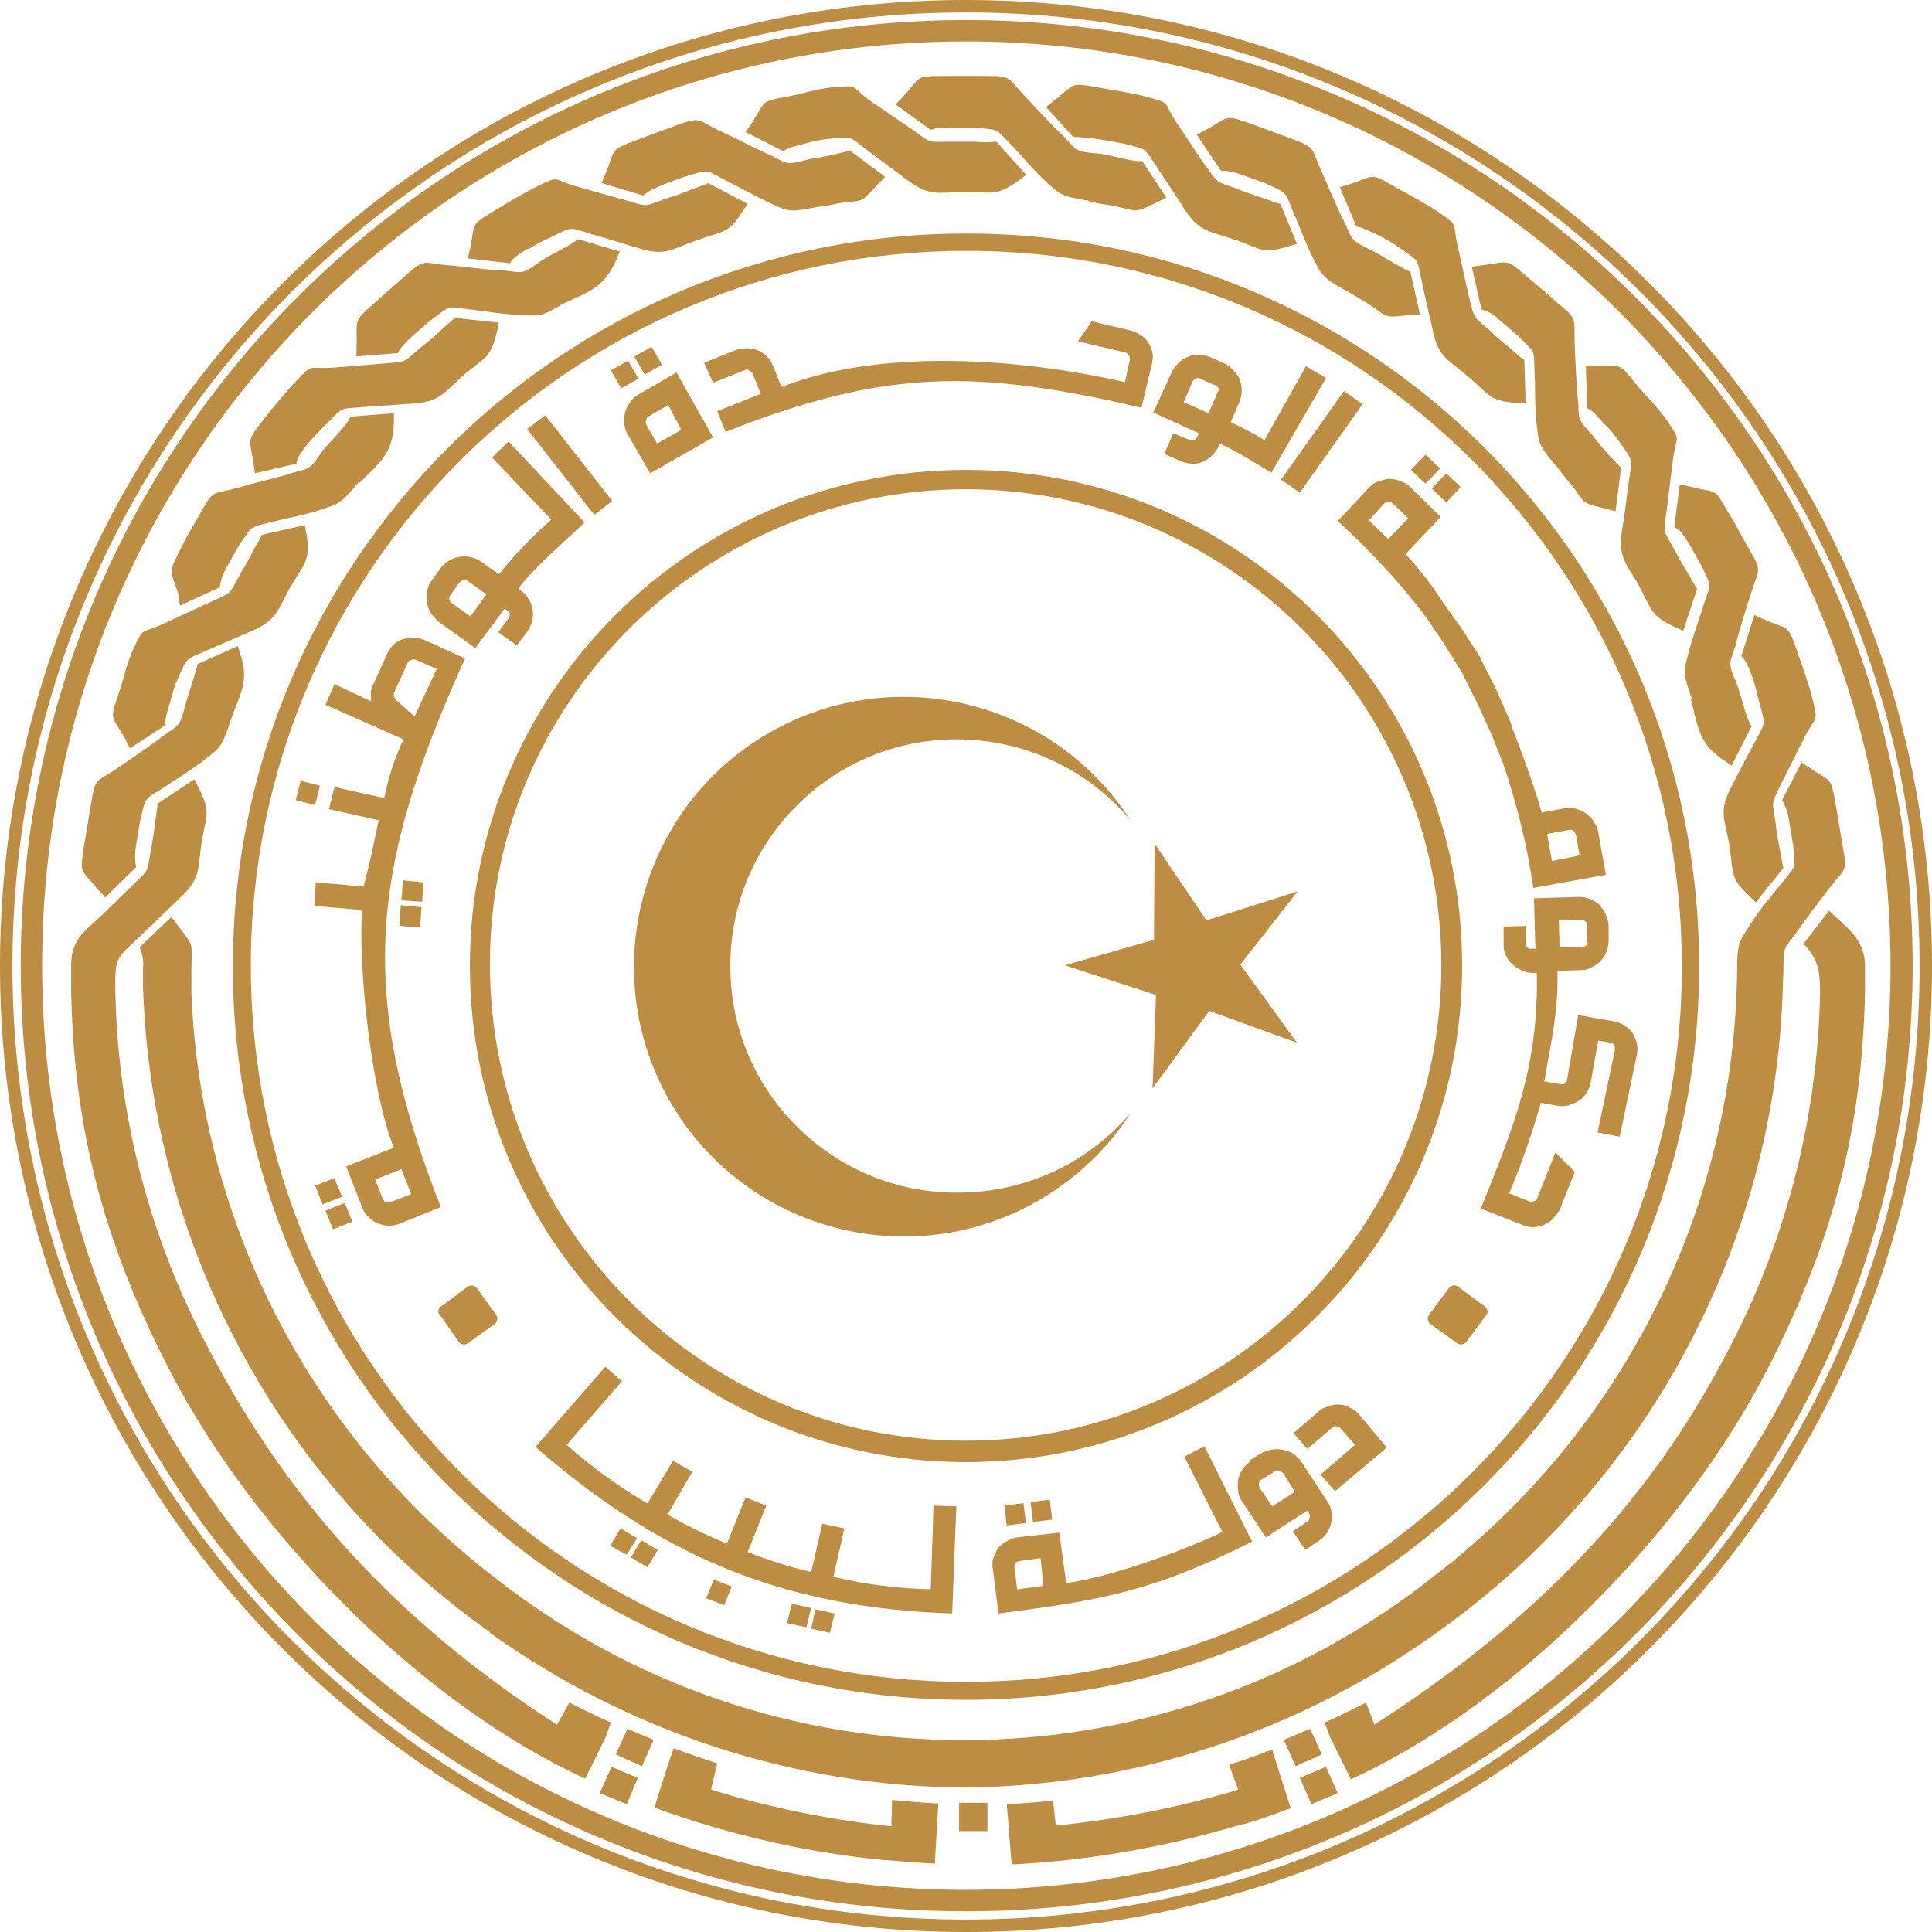 <svg version="1.1" id="Layer_1" xmlns="http://www.w3.org/2000/svg" x="0" y="0" viewBox="0 0 279.6 279.6" style="enable-background:new 0 0 279.6 279.6" xml:space="preserve"><style>.st0,.st1{fill:#bd8d44}.st1{fill-rule:evenodd;clip-rule:evenodd}</style><path class="st0" d="M139.8 0C62.6 0 0 62.6 0 139.8 0 217 62.6 279.6 139.8 279.6S279.6 217 279.6 139.8C279.6 62.6 217 0 139.8 0m0 277.8c-76.2 0-138-61.8-138-138s61.8-138 138-138 138 61.8 138 138-61.8 138-138 138z"/><path class="st0" d="m260.8 110.2-2.9 5.6c.5.9.9 1.9 1 2.9l.6 3.6c.3 3.7.5 2.8-1.8 5.7-1.5 1.9-3.2 3.8-4.4 5.8s-1.9 2.2-1.9 6.1v.3c-.3 34.5-16.5 67-44 88-39.8 31.5-96 31.5-135.8.1C45.1 208 29 177 27.7 143.6v-3.5c.1-3.8.3-3.2-2-6.2l-.9-1.2-4.6 4.4c.4.9.6 1.9.5 2.9V142.9c1.2 37.2 19.8 71.8 50.2 93.3v.1c20 14.3 43.9 22.2 68.5 22.4 24.6-.2 48.5-8 68.5-22.4 30.3-21.5 48.9-55.9 50.1-93 0-.9.1-2.3.1-3.2 0-3.6.3-2.8 2.2-5.6 1.4-2 2.9-3.9 4.4-5.9 2.3-3 2.7-2.3 2-6l-1.1-6.6c-.7-3.8-.7-2.8-3.9-5l-1.2-.8"/><path class="st0" d="M88.4 249.3c-2-.9-4-1.9-6-2.9l-1.8 3.2c-23.3-15-39-32.6-50.3-54.2-8.5-15.9-13.2-33.5-13.6-51.6-.1-5.8.1-4.9 4.3-9l5.3-5.1c2.8-2.7 2.3-4 2.9-7.9v-.1c.7-3.7 1.3-4.2-.4-7.6l-.7-1.3-5.3 3.5c0 .6-.2 1.3-.4 3.2-.2 1.5-.3 2-.5 3.2-.7 3.5 0 2.8-2.6 5.3l-4 3.9c-2.7 2.7-4.8 3.6-5 7.4v4.3c.4 19 4.3 35.6 14.4 55 12 23.1 35.8 47.7 60 58.8l3-6.1.7-2zM86.8 259.5l3.9 1.6 1.6-3.8-3.8-1.6zM89.1 253.9l3.8 1.7 1.7-3.8-3.8-1.6zM177.8 255.2l1.4 3.8c-8.6 2.6-17.5 4.3-26.4 5.2l-.4-3.6c-2.2.2-4.4.4-6.7.5l.7 8.7h.6c11.1-.6 22.1-2.6 32.8-5.8h.2c2.1-.6 4.1-1.3 6.2-2.1l.6-.2-2.7-8.5c-2.1.8-4.2 1.6-6.3 2.2M129 264.3c-8.8-.9-17.6-2.7-26.1-5.3l.9-3.8c-2.1-.7-4.2-1.4-6.3-2.2l-.7 2-2.1 6.6c10.7 3.9 21.9 6.5 33.3 7.6h.3c2.3.2 4.6.4 7 .5v-.2l.5-8.5c-2.2-.1-4.4-.3-6.7-.5l-.1 3.8zM138.8 260.9h4.1v4.1h-4.1zM191.7 249.3c2-.9 4-1.9 6-2.9l1.2 3.2c23.3-15 39.6-32 50.9-53.6 8.6-16.1 13.2-33.9 13.6-52.1 0-2.8-.1-5.1-2.4-7.3l3.7-4.8c2.5 2.4 5 4 5.2 7.6v4.3c-.4 19-4.3 35.6-14.4 55-12 23.1-35.8 47.7-60 58.8l-3-6.1-.8-2.1zM193.6 259.5l-3.8 1.6-1.7-3.8 3.8-1.6zM191.3 253.9l-3.8 1.7-1.7-3.8 3.8-1.6z"/><path class="st0" d="M139.8 2.9C64.2 2.9 3 64.2 3 139.8c0 75.6 61.3 136.9 136.9 136.8 75.6 0 136.9-61.3 136.9-136.9v-.1c-.1-75.5-61.4-136.7-137-136.7m0 270.6C66 273.5 6.1 213.6 6.1 139.8 6 65.9 65.9 6 139.8 6c73.8 0 133.7 59.8 133.8 133.7 0 73.8-59.9 133.7-133.8 133.8z"/><path class="st0" d="M139.8 68C100.2 68 68 100.1 68 139.8s32.2 71.8 71.8 71.8 71.8-32.2 71.8-71.8v-.1c0-39.6-32.1-71.7-71.8-71.7m0 140.5c-38 0-68.8-30.8-68.9-68.8s30.8-68.8 68.8-68.9c38 0 68.8 30.8 68.9 68.8 0 38.1-30.8 68.9-68.8 68.9zM26.1 87.6l5.7-2.6c.1-1 .5-2 1-2.9l1.8-3.2c2.1-3 1.4-2.5 4.9-3.4 2.4-.6 4.8-1 7.1-1.8s2.7-.7 5.2-3.8l.1-.1.1.1c3-3 4.8-4.2 5-8.5v-1.6l-6.3.5c-.4 1.3-3.2 3.8-4.2 5.2-2 3-1.9 2.1-5 3.2-2.4.7-4.8 1.2-7.1 1.9-3.7 1-3.5.2-5.3 3.5-2.1 3.7-1.6 2.6-3.2 5.8s-1.2 2.6 0 6.3c-.1.5 0 1 .2 1.4"/><path class="st0" d="m36.9 68.5 6-1.4c.1-1.6 3.1-4.5 4.3-5.7 2.6-2.6 1.8-2.2 5.4-2.5l7.3-.5c3.9-.3 4.3-1.6 7.3-4.2l.1-.1c2.9-2.4 3.7-2.3 4.6-6l.3-1.4-6.4-.7c-.4.5-1 .8-2.3 2.1-1.1 1-1.5 1.3-2.5 2.1-2.8 2.3-1.8 2.1-5.4 2.4l-7.3.6c-3.8.3-2.8-.8-5.5 2-1.5 1.6-3.5 4-4.8 5.7-2.5 3.2-1.8 2.5-1.3 6.3l.2 1.3z"/><path class="st0" d="m51.3 51.6 6.3-.5c.2-.6.7-1.1 2-2.4l2.8-2.4c3-2.2 2.1-1.9 5.8-1.5 2.4.3 4.8.7 7.3.8s2.8.3 5.9-1.6c3.8-1.8 5.9-2.3 7.7-6.2l.6-1.4-6.1-1.8c-.7.8-4.3 2.4-5.5 3.3-2.9 2.1-2.5 1.4-5.8 1.2-2.4-.1-4.9-.5-7.3-.7-3.8-.3-3.4-1.1-6.2 1.4-3.2 2.8-2.3 2-5 4.4s-2.1 2.1-2.2 5.9v1.4M217 46.3l2.8 2.4c2.6 2.6 2.1 1.8 2.3 5.5.1 2.4 0 4.9.3 7.3s.1 2.8 2.7 5.8c.8.9 1.4 1.9 2.2 2.7 2.3 3 1.4 2.7 5 3.6l1.5.4.8-6.3a48.1 48.1 0 0 1-4.2-4.8c-2.5-2.6-1.7-2.2-2.1-5.6-.2-2.5-.3-4.9-.4-7.4-.2-3.8.6-3.5-2.3-5.9-3.2-2.8-2.3-2-5-4.3s-2.3-1.8-6.2-1.3l-1.4.2 1.4 6.2c.9.2 1.8.7 2.6 1.5"/><path class="st0" d="M199.2 33.9c1.2.6 2.3 1.2 3.4 2 3 2.1 2.4 1.4 3.2 5 .5 2.4 1.1 4.8 1.6 7.1.8 3.8 2.2 4 5.2 6.6l.1.1c2.9 2.5 2.9 3.3 6.6 3.6l1.5.1-.2-6.3c-.5-.3-1-.8-2.4-2-.9-.7-1.7-1.4-2.4-2.1-2.7-2.4-2.3-1.5-3.2-5l-1.6-7.2c-.9-3.7.3-2.9-2.8-5.1-1.9-1.3-4.5-2.6-6.6-3.8-3.4-2-2.7-1.4-6.4-.2l-1.3.4 2.4 5.7c.5 0 1.1.3 2.9 1.1M137.5 18.5h3.6c3.7.3 2.8 0 5.4 2.6 1.7 1.8 3.2 3.7 5 5.3s1.9 2 5.8 2.6h.2v.1c1.1.3 2.4.5 3.7.7 3.7.8 2.8 1.1 6.2-.5l1.4-.7-3.5-5.3c-1.3.2-4.9-1-6.6-1.1-3.6-.3-2.8-.6-5.2-2.9-1.8-1.7-3.4-3.5-5.1-5.3-2.6-2.7-1.8-3-5.6-3h-6.6c-3.9 0-2.9.2-5.6 3.1l-1 1 5.1 3.7c.7-.3 1.7-.4 2.8-.3"/><path class="st0" d="M162.7 20.8c3.5.9 2.8.5 4.8 3.5 1.3 2 2.7 4 4 6.1 2.1 3.2 3.5 3 7.2 4.3h.1c3.6 1.3 3.9 2.1 7.5 1l1.4-.4-2.4-5.8c-.6-.1-1.2-.4-3-1-1.4-.5-1.9-.6-3.1-1.1-3.4-1.3-2.7-.6-4.8-3.5-1.4-2-2.7-4.1-4.1-6.1-2.1-3.2-.7-2.8-4.4-3.8-2.2-.6-5.1-1-7.3-1.4-3.9-.7-3-.4-6.1 2l-1.1.9 3.9 4.3c2.4.1 4.9.5 7.4 1M116.4 20.8c1.1-.3 2.3-.6 3.5-.7 3.6-.3 2.8-.5 5.7 1.7l5.9 4.4c3.2 2.3 4.3 1.6 8.2 1.6h.2c3.8 0 4.3.6 7.4-1.6l1.2-.9-4.3-4.8c-1.1.1-2.1.1-3.2 0h-3.2c-3.6 0-2.8.4-5.7-1.7l-6-4.1c-3.1-2.2-1.6-2.4-5.4-2.1-2.4.2-4.6 1-6.9 1.4-3.9.7-3 .7-5.1 4l-.8 1.1 5.5 2.8c.4-.4 1-.6 3-1.1"/><path class="st0" d="M99.3 25.5c3.5-1 2.6-1 5.9.7 2.2 1.1 4.3 2.3 6.5 3.3s2.5 1.3 6.3.5c1.2-.2 2.3-.3 3.4-.6 3.8-.5 3 .1 5.6-2.7l1.1-1.1-5.1-3.8c-1.9.5-3.8.9-5.7 1.2l-.5.1c-3.5 1-2.8.4-5.9-.9-2.2-1-4.4-2.2-6.6-3.2-3.4-1.6-2.8-2.2-6.3-.9-4 1.5-2.8 1-6.2 2.3-3.7 1.4-2.7 1.2-4.2 4.8-.2.4-.4.9-.5 1.3l6 1.8c.9-1 4.8-2.3 6.2-2.8M179.7 25.3l3.4 1.2c3.3 1.6 2.7.9 4.1 4.3 1 2.2 1.8 4.6 2.9 6.7s1.1 2.6 4.6 4.5c1.1.6 2.2 1.3 3.2 1.9 3.2 2.1 2.2 2.1 6 1.7l1.6-.1-1.4-6.2c-.9-.2-4.3-2.5-5.9-3.2-3.2-1.6-2.4-1.6-3.9-4.5-1.1-2.2-2-4.5-3-6.7-1.6-3.5-.7-3.4-4.3-4.8-4-1.4-2.8-1.1-6.3-2.3-3.7-1.3-2.8-.8-6.2 1l-1.3.7 3.5 5.2c.9 0 2 .2 3 .6"/><path class="st0" d="M76.6 36c1-.7 2.1-1.2 3.2-1.7 3.3-1.6 2.4-1.4 5.9-.4l7 2.1c3.7 1.1 4.6 0 8.3-1.3h.1c3.6-1.3 4.3-.9 6.3-4l.8-1.2-5.7-3c-.5.3-1.2.4-2.9 1.1-1.4.6-1.9.7-3.1 1.1-3.4 1.2-2.4 1.3-5.9.3l-7.1-2c-3.6-1-2.4-1.7-5.8 0-1.9.9-4.5 2.5-6.3 3.6-3.4 2-2.6 1.7-3.4 5.5l-.3 1.3 6.1.7c.3-.6.8-1 2.5-2.1M18.8 108.3l5.2-3.4c-.2-.6 0-1.2.6-3.2.3-1.2.6-2.3 1.1-3.4 1.5-3.3.9-2.7 4.3-4.2l6.7-2.9c3.5-1.6 3.5-3 5.4-6.4l.1-.1c1.9-3.3 2.7-3.5 2.2-7.2l-.3-1.5-6.2 1.4c-.2.6-.7 1.1-1.5 2.8-.7 1.3-1 1.8-1.6 2.8-1.8 3.2-1 2.6-4.3 4.1l-6.7 3.1c-3.4 1.6-2.9.3-4.5 3.7-1 2.2-1.4 4.4-2.2 6.7-1.3 3.8-.9 2.9 1 6.3l.7 1.4zM244.4 78.6l1.8 3.2c1.6 3.3 1.4 2.5.3 5.9-.7 2.3-1.6 4.6-2.2 7s-.8 2.7.5 6.3v.2h-.1c1.1 4.1 1.1 6.3 4.6 8.7l1.3.9 2.9-5.7c-.8-1-1.6-4.8-2.2-6.3-1.5-3.3-.8-2.7 0-5.9.6-2.4 1.4-4.8 2.1-7 1.1-3.6 1.7-3.1-.2-6.3-2.1-3.7-1.4-2.7-3.3-5.8-1.9-3.4-1.6-2.4-5.4-3.4-.5-.1-.9-.2-1.4-.3l-.8 6.2c.7.2 1.1.8 2.1 2.3"/><path class="st0" d="M252 95c1.3 1 2.2 5 2.6 6.6.9 3.5 1 2.7-.7 5.9-1.1 2.1-2.3 4.3-3.4 6.5-1.8 3.5-.9 4.5-.2 8.4v.2c.6 3.7 0 4.4 2.8 7l1 1 4-5c-.2-.6-.2-1.3-.6-3.1-.3-1.5-.4-2-.5-3.2-.5-3.6-.8-2.6.8-5.9l3.3-6.6c1.7-3.4 2.1-2 1.2-5.7-.5-2.1-1.6-5-2.3-7.1-1.3-3.8-1.2-2.8-4.8-4.4l-1.3-.6-1.9 6zM229.5 52.9l.2 6.2c.6.2 1.1.7 2.4 2.2.9.8 1.6 1.7 2.3 2.7 2.1 3 1.8 2.2 1.3 5.8-.3 2.4-.6 4.8-1 7.2-.5 3.8.7 4.6 2.6 7.9v.1c1.8 3.3 1.6 4.1 5 5.7l1.3.6 2-6.1c-.4-.5-.6-1.1-1.6-2.7-.8-1.3-1-1.7-1.6-2.8-1.7-3.2-1.7-2.2-1.2-5.8.3-2.4.6-4.9.9-7.3.5-3.8 1.3-2.6-.9-5.8-1.4-2-3-3.5-4.6-5.4-2.5-3.2-2.1-2.3-5.9-2.5h-1.2zM15.2 129.9l4.5-4.4c-.2-1-.2-2.1 0-3.2l.6-3.6c.9-3.6.4-2.8 3.5-4.8 2-1.3 4.1-2.6 6-4.1s2.3-1.6 3.5-5.3 2.8-5.5 1.6-9.5l-.5-1.5-5.8 2.6c0 .3-1.6 5.2-1.8 6-.9 3.5-1 2.7-3.7 4.8-2 1.5-4 2.8-6 4.2-3.2 2.2-3.3 1.3-3.9 5.1l-1.1 6.6c-.6 3.9-.3 2.9 2.1 6 .5.4.8.8 1 1.1M139.8 33.8c-58.6 0-106.1 47.5-106.1 106.1S81.2 246 139.8 246s106.1-47.5 106.1-106.1v-.1c0-58.6-47.5-106.1-106.1-106m0 209.6c-57.2 0-103.5-46.4-103.5-103.6S82.7 36.3 139.9 36.3c57.2 0 103.5 46.4 103.5 103.6 0 57.1-46.3 103.5-103.6 103.5z"/><path class="st0" d="m227.9 169.6-2.1 5.3c-.2.5-.6 1-1 1.4-.7.8-1.7 1.2-2.8 1.3-.5 0-1.1-.1-1.6-.3l-6.1-2.4c4.8-11.9 8.4-20.6 8.1-34.1h-.6c-.5 0-1.1-.1-1.6-.4-1-.4-1.9-1.2-2.3-2.2-.2-.5-.3-1-.3-1.6v-2.5l3.2-.1v2.5c0 .2.1.4.2.6.2.2.4.2.6.2h.6l-.2-7.3 6.5-.2c.5 0 1.1.1 1.6.3.5.2 1 .5 1.4.9.7.8 1.2 1.8 1.3 2.9v2.2c0 .5-.1 1.1-.3 1.6-.2.5-.5 1-.9 1.4-.4.4-.8.7-1.3.9-.5.3-1 .4-1.6.4l-3.3.1c.1 6.1-.8 9.5-1.9 16l2.3.4h.5c.3-.1.5-.4.5-.7l1.6-9.3 5.1.9c.6.1 1.1.3 1.6.6.4.3.8.6 1.1 1 .3.5.5 1 .7 1.6.1.5.1 1.1 0 1.6l-2.5 11.9-3.2-.6 2.5-11.9v-.5c0-.1-.1-.3-.2-.4-.1-.1-.3-.2-.4-.2l-1.8-.3-1.1 6.1c-.2 1-.8 2-1.7 2.6-.5.3-1 .5-1.6.7-.5.1-1.1.1-1.6 0l-2.3-.4c-1.3 4.5-2.8 8.9-4.6 13.1l3 1.2h.4l.5-.2c.1-.1.2-.2.2-.4l2.6-6.5 2.8 2.8zm.7-45.8-.5-2.9c-.1-.3-.3-.6-.5-.8h-.5l-3.2.6.7 3.9 4-.8zM203.8 75l-2.2-2.1c-.1-.1-.2-.2-.4-.2-.3-.1-.7 0-.9.2l-2.2 2.4 2.8 2.7 2.9-3zm2.2 13.8c-3.7-4.8-7.9-9.3-12.4-13.4l4.5-4.8c.4-.4.8-.7 1.3-.9.5-.2 1-.3 1.6-.4.5 0 1.1.1 1.6.3.5.2 1 .4 1.4.8l4.5 4.4-5.1 5.4c1.8 1.9 3.5 4 4.9 6.2l.3.4.1.2 3 4.2 2.5 3.9.2.4v.1l2.1 4.1 2.1 4.8.2.6v.1c1.4 3.6 3.4 9 4.3 12.4l3.2-.6c.5-.1 1.1-.1 1.6 0 .6.1 1.1.4 1.6.7.4.3.8.7 1.1 1.1.3.5.6 1 .7 1.6l1.1 6.2-10.5 1.9c-.9-6.2-2.4-12.2-4.4-18.1l-1.6-4-2-4.4-2.4-4.8-3-4.8-2.5-3.6zm3.3-16.1-2.1-2 2.1-2.2 2.1 2-2.1 2.2zm-3-2.7-2.1-2 2.1-2.2 2.1 2-2.1 2.2zm-18.2 1.3-2.7-1.9 9.1-12.8 2.7 1.9-9.1 12.8zm-12.4-15.6-2-.9c-.1-.1-.3-.1-.5-.1-.3.1-.5.3-.6.5l-1.3 3 3.6 1.6 1.3-3c.2-.3.2-.6 0-.8-.2-.2-.3-.3-.5-.3zm8.3 12.7c-2.6-1.5-4.9-3.1-7.5-4.2l-.2.5c-.2.5-.6.9-1 1.3-.8.8-1.9 1.2-2.9 1.1-.5 0-1.1-.2-1.6-.4l-2.3-1 1.3-3 2.4 1c.2.1.4.1.6 0 .2-.1.4-.3.5-.5l.2-.5-6.6-3 2.7-5.9c.3-.5.6-.9 1-1.3s.9-.7 1.4-.9c.5-.2 1-.3 1.6-.2.5 0 1.1.1 1.6.3l2 .9c.5.2.9.6 1.3 1s.7.8.9 1.3c.2.5.3 1 .3 1.6 0 .5-.1 1.1-.3 1.6l-1.3 3c1.7.8 3.3 1.6 4.9 2.6l6-10.7 2.9 1.7-7.9 13.7zm-82.1-15.9 4.5-1.8c.5-.2 1.1-.3 1.7-.3 1.1 0 2.1.4 2.9 1.2.4.4.7.9.9 1.4l1.2 3c14.6-5.7 34.7-4.1 49.7-.7l.7-3.2v-.4c-.1-.2-.2-.3-.3-.5-.1-.1-.3-.2-.4-.2l-6.8-1.6 2-2.9 5.5 1.3c.6.1 1.1.4 1.6.7.9.6 1.5 1.5 1.7 2.6.1.5 0 1.1-.1 1.6l-1.5 6.3c-24.1-5.6-37.1-5.6-60.2 3.5l-1.2-3 6.3-2.5-1.2-3c-.2-.2-.4-.4-.7-.5-.2 0-.3 0-.5.1l-4.5 1.8-1.3-2.9zm1.3 10.8-9.1 5.2-3.3-5.7c-.8-1.5-.6-3.3.4-4.6.3-.5.7-.8 1.2-1.1l5.5-3.2 5.3 9.4zm-6.5-4.7L94 60.2c-.3.1-.5.4-.5.7-.1.2-.1.3 0 .5l1.6 2.8 3.5-2-1.9-3.6zm-.9-5.8-2.5 1.4-1.5-2.6 2.5-1.4 1.5 2.6zm-3.4 2-2.5 1.4-1.5-2.6 2.5-1.4 1.5 2.6zm-3.8 17.7-2.6 2-9.7-12.4 2.6-2 9.7 12.4zm-4 3.1c-2.8 2.7-7.7 6.9-9.6 9.6l.4.3c.5.3.8.7 1.1 1.2.6.9.8 2.1.5 3.2-.1.5-.4 1-.7 1.5l-1.5 2-2.7-1.9 1.5-2c.1-.2.2-.4.2-.6 0-.2-.2-.4-.3-.5l-.5-.3-4.2 5.7-5.3-3.8c-.4-.4-.8-.8-1.1-1.2-.3-.5-.5-1-.6-1.6-.1-.5-.1-1.1 0-1.6s.3-1.1.6-1.5l1.3-1.8c.3-.4.7-.8 1.2-1.1.4-.3 1-.5 1.5-.6.5-.1 1.1-.1 1.6 0s1.1.3 1.5.6l2.7 1.9c2.3-2.8 4.8-5.5 7.6-7.9l-8.6-9 2.4-2.3 11 11.7zm-18.1 8.7-1.3 1.8c-.1.1-.2.3-.2.4 0 .3.1.6.4.8l2.7 1.9 2.3-3.2-2.7-1.9c-.2-.2-.6-.2-.8-.1-.2.1-.3.2-.4.3zM59 95.9l-2 4.4v.4c0 .2.1.3.2.5l2.8 2.5 3.2-6.9-3-1.3c-.2-.1-.4-.1-.7 0-.2 0-.4.2-.5.4zm-12.7 17.8-.7 2.8-2.8-.7.7-2.8 2.8.7zm15 14-.2 2.8-3-.2.2-2.9 3 .3zm-.3 3.6-.2 2.9-3-.2.2-3 3 .3zm2.8 43.4-6 2.4c-.5.2-1 .3-1.6.3-.5 0-1.1-.2-1.6-.4s-.9-.5-1.3-.9-.7-.8-.9-1.4l-2.3-5.9 6.9-2.7c-3.2-7.9-5.2-25.9-4.6-34.4l-6.9-.6.2-3.4 6.9.6c1.1-4 1.4-5.9 2.2-9.6l-7.2-1.6.8-3.2 7.2 1.6c.6-2.9 1.5-5.8 2.8-8.5l-11.3-5 1.3-3 5.3 2.5v-.6c-.1-.6 0-1.2.3-1.8l2-4.4c.2-.5.6-1 .9-1.4.8-.7 1.8-1 2.9-1 .5 0 1.1.1 1.6.3l5.9 2.7c-13.7 30.3-15.7 48.4-3.5 79.4zm-9.5-4 1.1 2.8c0 .1.1.2.2.3.2.2.6.3.9.2l3-1.2-1.4-3.6-3.8 1.5zm-5.9-.2 1.1 2.7-2.8 1.1-1.1-2.7 2.8-1.1zm1.5 3.6 1.1 2.7-2.8 1.1-1.1-2.7 2.8-1.1zm179.8-37.8V134c0-.2 0-.3-.1-.5-.2-.2-.5-.4-.8-.4l-3.2.1.1 3.9 3.3-.1c.3 0 .6-.1.8-.4 0 0 0-.1-.1-.3zM180.6 211.5l1.8-1.1c.5-.3 1-.5 1.6-.6.5-.1 1.1-.1 1.6 0 .6.1 1.1.3 1.6.6.4.3.8.7 1.1 1.1l3.8 5.8c.3.4.5.9.6 1.5.2 1-.1 2.1-.6 3-.3.4-.7.8-1.1 1.1l-2.1 1.4-1.8-2.7 2.1-1.4c.2-.1.3-.3.3-.5.1-.2.1-.4 0-.6l-.3-.5-6 3.9-3.5-5.3c-.3-.4-.5-1-.5-1.5-.1-.5-.1-1.1 0-1.6s.3-1 .6-1.4c.3-.5.7-.9 1.2-1.2m3.4 1.5-1.8 1.1c-.3.1-.4.4-.4.7 0 .2 0 .3.1.5l1.8 2.7 3.3-2.1-1.7-2.7c-.1-.1-.2-.2-.4-.3-.4-.2-.8-.1-1.1.1h.2zm2.8-5.6 3.6-3.1c.4-.4.9-.6 1.5-.8 1-.4 2.1-.3 3 .2.5.2.9.5 1.3.9l4.1 4.9-7.5 6.3-2.1-2.4 5-4.3-2.1-2.4c-.2-.2-.5-.3-.8-.3-.2 0-.3.1-.4.2l-3.6 3.1-2-2.3zM150.6 225.5l-3 .4c-.1 0-.3.1-.4.1-.3.2-.4.5-.4.8l.4 3.2 3.8-.5-.4-4zm3.7 3.6c6.2-.8 17.1-4.7 22.6-7.4l-5.5-10.9 2.9-1.5 6.9 13.8c-14.1 7.1-21.7 8.5-36.7 10.4l-.8-6.3c-.1-.5-.1-1.1 0-1.6.2-.5.4-1 .7-1.5.3-.4.7-.7 1.2-1 .5-.3 1-.5 1.5-.6l6.2-.7 1 7.3z"/><path transform="rotate(-7.002 150.688 218.579)" class="st0" d="M149.3 217.2h2.8v2.9h-2.8z"/><path transform="rotate(-7.002 146.872 219.11)" class="st0" d="M145.5 217.7h2.8v2.9h-2.8z"/><path class="st0" d="m120.1 236.3-2.7-.6.6-2.8 2.8.6-.7 2.8zm-3.4-.8-2.8-.6.7-2.8 2.8.6-.7 2.8zm-11.9-3.2-2.6-1 1.1-2.7 2.6 1-1.1 2.7zm-11.1-5.5-2.4-1.4 1.5-2.5 2.4 1.4-1.5 2.5zm-3-1.8-2.4-1.3 1.5-2.5 2.4 1.4-1.5 2.4zm47.1 8.5c-25.1-.8-42.6-8.7-60.3-24.1l10.1-11.6 2.4 2.1-8 9.2c3.6 3.2 7.5 6 11.7 8.5l3.7-6.2 2.8 1.6-3.6 6.2c2.8 1.6 5.7 3 8.6 4.2l2.7-6.7 3 1.2-2.7 6.7c3 1.2 6.1 2.2 9.2 2.9l1.6-7 3.2.7-1.6 7c4.6 1.1 9.4 1.7 14.1 1.8l.4-12.1 3.3.1-.6 15.5z"/><path class="st1" d="m63.8 189.1 3.9-2.9c.4-.3 1-.2 1.3.2l2.8 3.9c.3.4.2 1-.2 1.3l-3.9 2.8c-.4.3-1 .2-1.3-.2l-2.8-4c-.3-.2-.2-.8.2-1.1M214.9 189.1l-3.9-2.9c-.4-.3-1-.2-1.3.2l-2.9 3.9c-.3.4-.2 1 .2 1.3l3.9 2.8c.4.3 1 .2 1.3-.2l2.9-3.9c.3-.3.2-.9-.2-1.2"/><path class="st0" d="m167.1 122.1 7.5 11.1 13.2-4.2-8.3 10.6 8.2 11.3-12.7-4.6-8.2 11.2.5-13.5-13.2-4.3L167 136z"/><path class="st0" d="M138.6 172.6c-18.1.1-32.9-14.6-32.9-32.7-.1-18.1 14.6-32.9 32.7-32.9 9.7 0 18.9 4.2 25.2 11.7-11.7-18.1-35.9-23.3-54-11.6S86.3 143 98 161.1s35.9 23.3 54 11.6c4.6-3 8.6-6.9 11.6-11.6-6.2 7.3-15.3 11.5-25 11.5"/></svg>